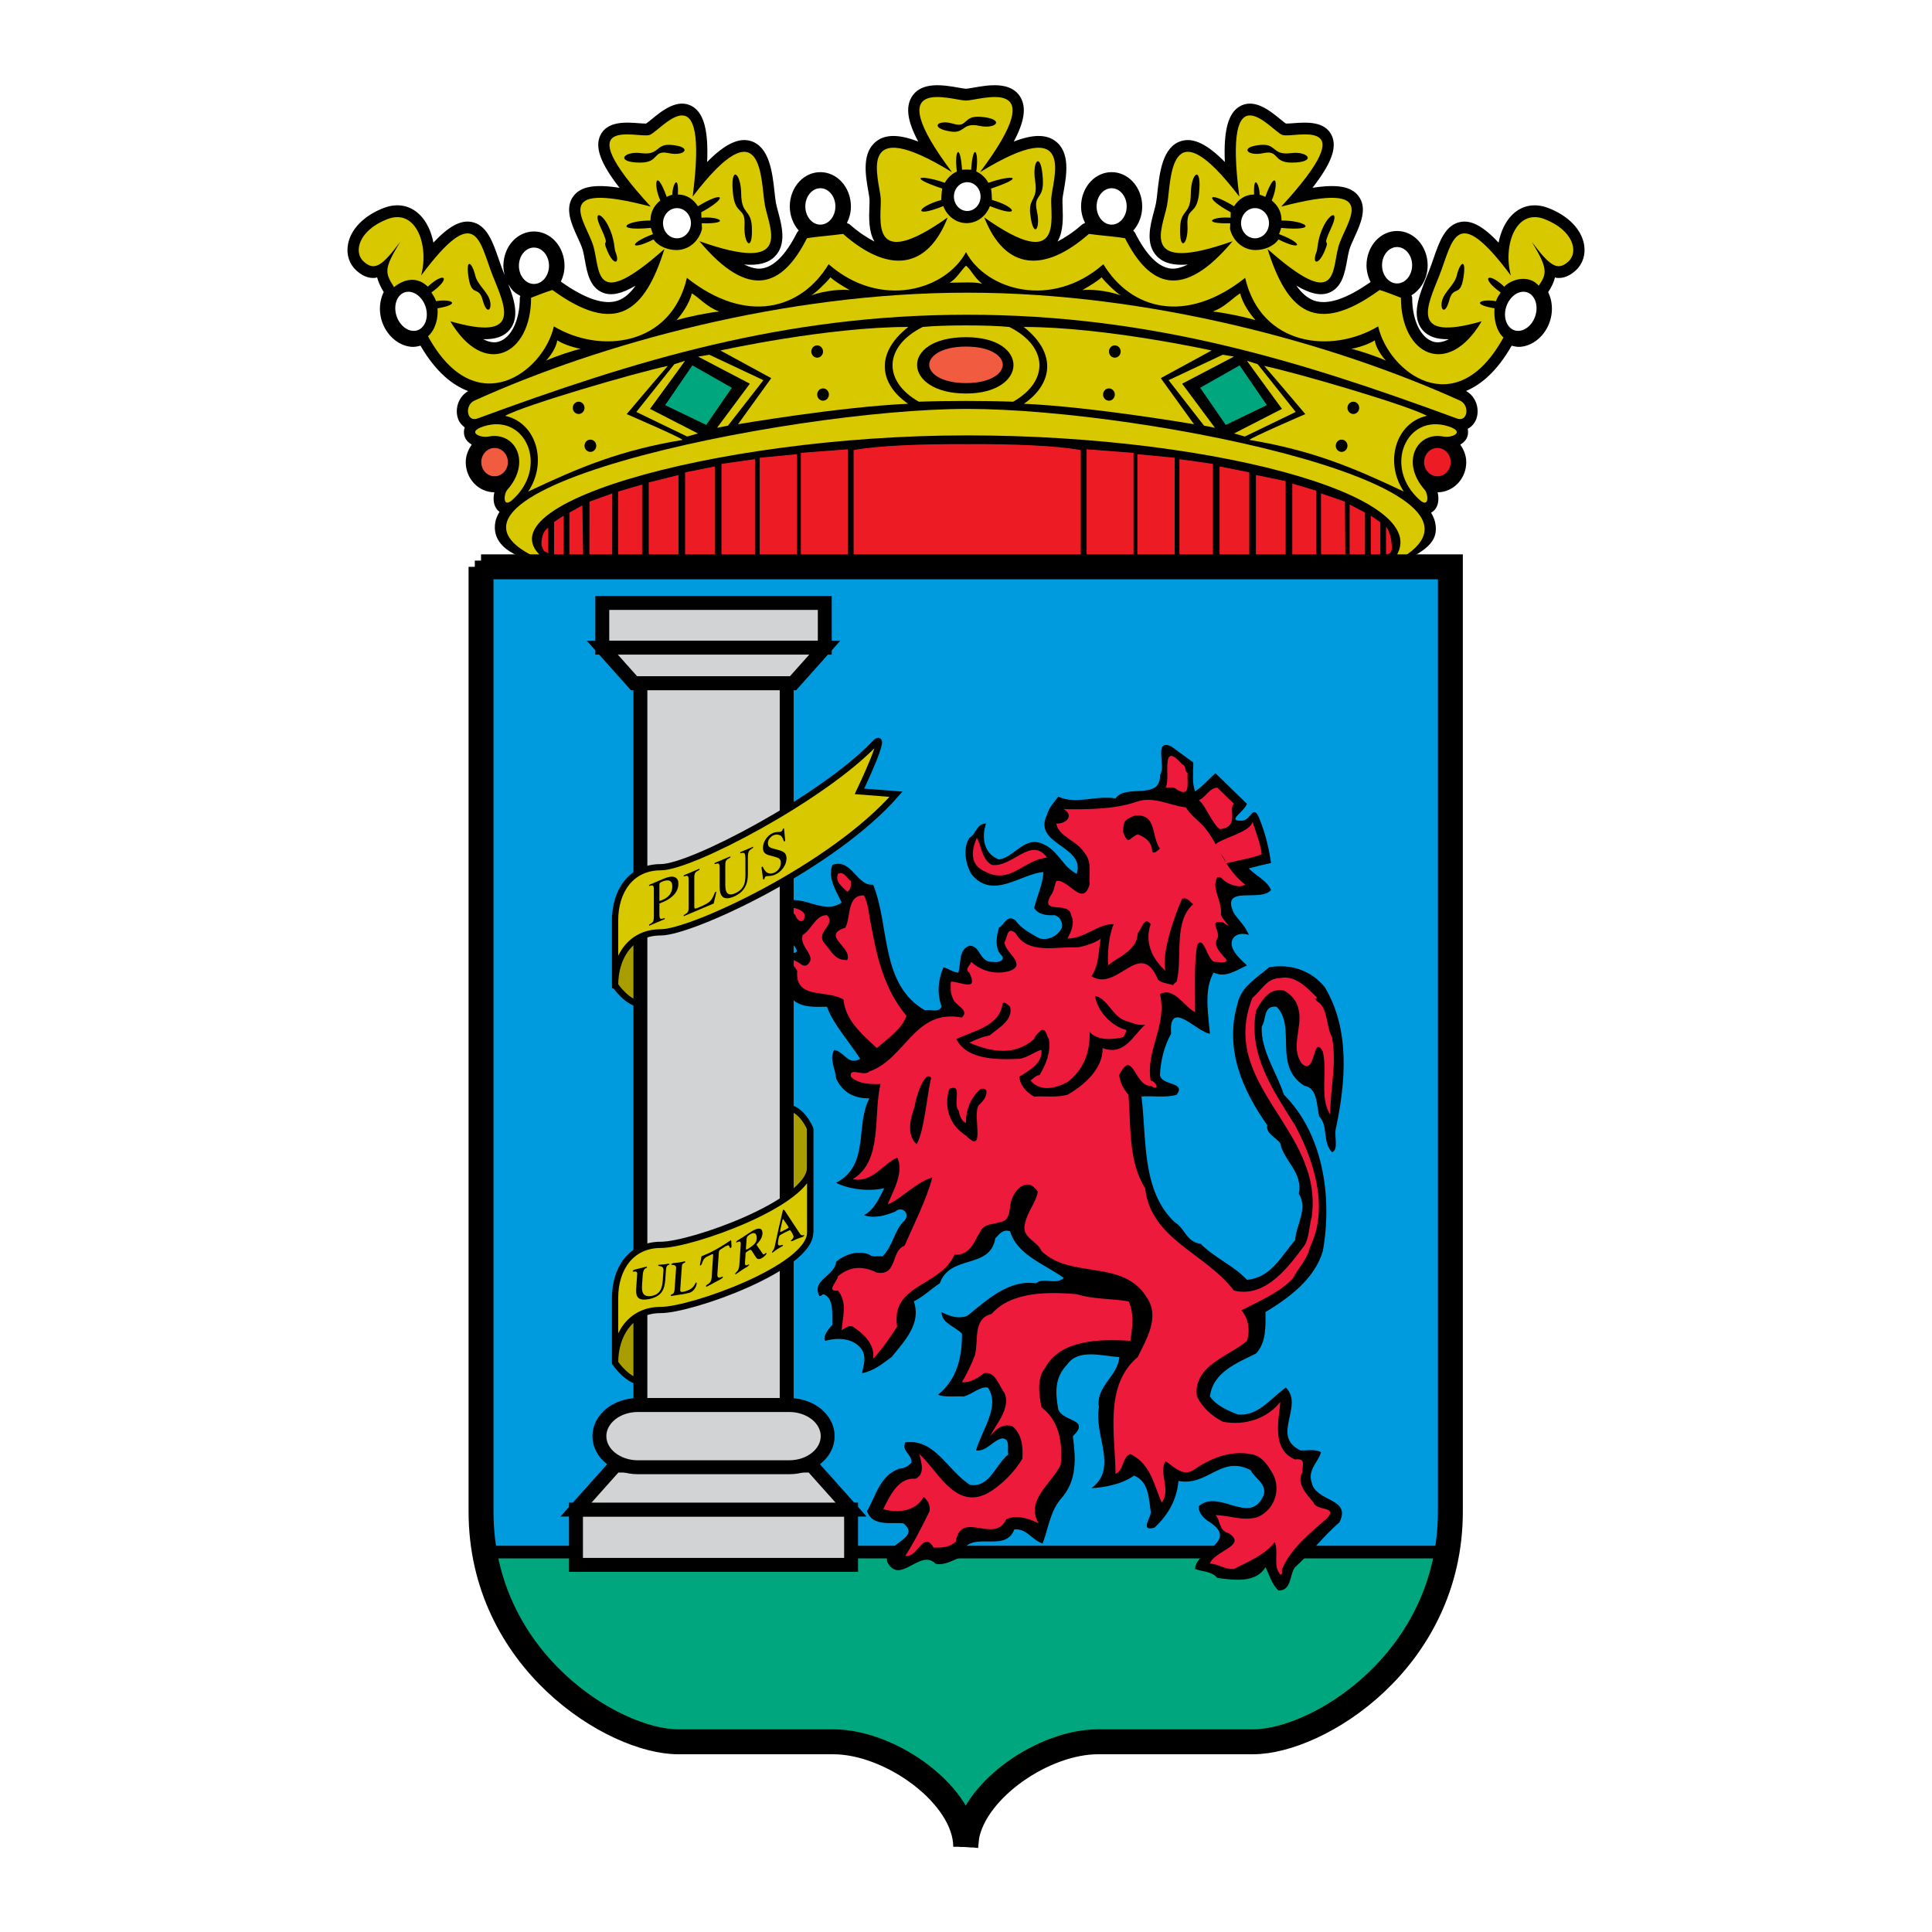 <?xml version="1.0" encoding="utf-8"?>
<!-- Generator: Adobe Illustrator 13.0.0, SVG Export Plug-In . SVG Version: 6.00 Build 14948)  -->
<!DOCTYPE svg PUBLIC "-//W3C//DTD SVG 1.0//EN" "http://www.w3.org/TR/2001/REC-SVG-20010904/DTD/svg10.dtd">
<svg version="1.0" id="Layer_1" xmlns="http://www.w3.org/2000/svg" xmlns:xlink="http://www.w3.org/1999/xlink" x="0px" y="0px"
	 width="192.756px" height="192.756px" viewBox="0 0 192.756 192.756" enable-background="new 0 0 192.756 192.756"
	 xml:space="preserve">
<g>
	<polygon fill-rule="evenodd" clip-rule="evenodd" fill="#FFFFFF" points="0,0 192.756,0 192.756,192.756 0,192.756 0,0 	"/>
	<path fill-rule="evenodd" clip-rule="evenodd" d="M158.042,24.392c-0.27-1.525-1.603-2.886-3.564-3.638
		c-1.345-0.516-2.616-0.283-3.584,0.656c-0.69,0.672-1.162,1.666-1.379,2.795c-1.515-1.613-2.683-2.247-3.759-2.068
		c-1.56,0.26-2.158,1.985-2.736,3.655c-0.143,0.413-0.29,0.84-0.451,1.244l-0.22,0.546c-0.747,1.845-1.595,3.935-0.435,5.326
		c0.553,0.663,1.402,0.964,2.638,0.935c-0.529,0.267-1.054,0.394-1.541,0.249c-1.267-0.378-2.118-2.141-2.118-4.386
		c0-0.089-0.053-0.158-0.072-0.243c0.957-0.578,1.616-1.697,1.616-2.998c0-0.944-0.353-1.855-0.967-2.499
		c-0.567-0.593-1.306-0.92-2.084-0.92c-0.776,0-1.516,0.327-2.082,0.92c-0.614,0.644-0.968,1.555-0.968,2.499
		c0,0.592,0.152,1.162,0.406,1.67c-2.389,1.684-4.293,2.326-5.636,1.854c-0.643-0.226-1.226-0.726-1.769-1.492
		c1.361,0.809,2.387,1.034,3.225,0.722c1.344-0.5,1.617-2.021,1.837-3.242c0.065-0.366,0.128-0.71,0.209-1.012
		c0.097-0.357,0.317-0.838,0.53-1.302c0.593-1.295,1.332-2.905,0.379-4.129c-0.721-0.926-2.1-1.183-4.571-0.796
		c1.894-2.431,2.462-4.016,1.936-5.188c-0.672-1.501-2.591-1.355-3.862-1.257c-0.255,0.02-0.57,0.042-0.726,0.035
		c-0.126-0.083-0.353-0.266-0.536-0.417c-1.049-0.86-2.632-2.161-4.096-1.282c-1.126,0.676-1.595,2.388-1.459,5.533
		c-1.755-1.784-3.147-2.454-4.344-2.094c-1.885,0.569-2.173,3.195-2.383,5.112c-0.046,0.417-0.089,0.811-0.139,1.073
		c-0.048,0.253-0.132,0.562-0.219,0.891c-0.369,1.372-0.872,3.251,0.344,4.46c0.655,0.65,1.643,0.907,3.055,0.787
		c-0.615,0.291-1.203,0.467-1.729,0.402c-1.234-0.152-2.427-1.354-3.546-3.571c-0.044-0.085-0.116-0.142-0.176-0.213
		c0.551-0.619,0.893-1.472,0.893-2.414c0-0.944-0.353-1.855-0.967-2.499c-0.566-0.594-1.306-0.92-2.084-0.92
		c-0.776,0-1.516,0.326-2.082,0.92c-0.614,0.644-0.968,1.555-0.968,2.499c0,0.585,0.15,1.15,0.399,1.654
		c-0.12,0.046-0.237,0.1-0.338,0.187c-0.845,0.744-1.644,1.266-2.41,1.665c0.598-1.012,0.546-2.411,0.508-3.425
		c-0.013-0.309-0.023-0.602-0.014-0.792c0.012-0.187,0.069-0.517,0.131-0.866c0.268-1.525,0.673-3.831-0.857-4.954
		c-0.92-0.677-2.249-0.668-4.132,0.059c1.055-1.976,1.265-3.369,0.687-4.387c-0.937-1.655-3.216-1.254-4.724-0.989
		c-0.262,0.046-0.622,0.109-0.731,0.109c-0.108,0-0.468-0.063-0.73-0.109c-1.508-0.265-3.787-0.666-4.724,0.989
		c-0.577,1.018-0.367,2.411,0.688,4.387c-1.884-0.727-3.213-0.736-4.133-0.059c-1.53,1.124-1.125,3.429-0.857,4.955
		c0.062,0.349,0.119,0.679,0.13,0.866c0.011,0.19-0.001,0.481-0.013,0.792c-0.039,1.014-0.091,2.413,0.507,3.425
		c-0.767-0.399-1.565-0.921-2.412-1.665c-0.099-0.087-0.217-0.14-0.335-0.187c0.246-0.493,0.398-1.052,0.398-1.655
		c0-0.944-0.353-1.855-0.967-2.499c-0.566-0.594-1.306-0.92-2.083-0.92c-0.777,0-1.517,0.326-2.083,0.92
		c-0.614,0.644-0.967,1.555-0.967,2.499c0,0.904,0.33,1.771,0.897,2.408c-0.062,0.072-0.136,0.131-0.18,0.218
		c-1.12,2.217-2.313,3.419-3.547,3.571c-0.527,0.065-1.114-0.111-1.729-0.402c1.413,0.12,2.4-0.137,3.055-0.787
		c1.216-1.209,0.712-3.088,0.345-4.46c-0.088-0.329-0.172-0.638-0.22-0.891c-0.05-0.262-0.093-0.656-0.139-1.073
		c-0.209-1.917-0.497-4.543-2.382-5.112c-1.196-0.36-2.589,0.31-4.344,2.094c0.137-3.145-0.333-4.856-1.458-5.533
		c-1.464-0.878-3.048,0.422-4.095,1.282c-0.185,0.151-0.412,0.335-0.536,0.417c-0.156,0.007-0.471-0.015-0.727-0.035
		c-1.271-0.098-3.19-0.244-3.863,1.257c-0.524,1.172,0.043,2.756,1.936,5.188c-2.471-0.387-3.849-0.13-4.571,0.796
		c-0.953,1.224-0.214,2.834,0.379,4.129c0.213,0.464,0.433,0.945,0.53,1.302c0.082,0.302,0.144,0.646,0.209,1.012
		c0.219,1.222,0.492,2.742,1.836,3.242c0.838,0.312,1.863,0.087,3.225-0.722c-0.543,0.766-1.126,1.266-1.769,1.492
		c-1.353,0.476-3.274-0.174-5.689-1.889c0.224-0.476,0.363-1.01,0.363-1.585c0-0.944-0.352-1.855-0.966-2.499
		c-0.566-0.593-1.306-0.92-2.083-0.92c-0.778,0-1.517,0.327-2.083,0.92c-0.614,0.644-0.966,1.554-0.966,2.499
		c0,0.324,0.055,0.639,0.134,0.945l-0.171-0.425c-0.16-0.404-0.308-0.831-0.451-1.244c-0.577-1.669-1.175-3.395-2.736-3.655
		c-1.076-0.179-2.245,0.455-3.758,2.068c-0.218-1.129-0.689-2.123-1.38-2.795c-0.966-0.939-2.239-1.172-3.583-0.656
		c-1.962,0.752-3.295,2.113-3.563,3.638c-0.177,1.003,0.125,1.946,0.829,2.588c0.622,0.567,1.244,0.812,1.9,0.746
		c0.062-0.006,0.12-0.042,0.181-0.054c0.111,0.446,0.327,0.92,0.659,1.469c-0.6,1.209-0.502,2.8,0.387,4.033
		c0.596,0.826,1.453,1.347,2.353,1.43c0.322,0.029,0.628-0.035,0.927-0.114c1.559,2.684,3.254,3.969,4.759,4.53
		c-1.033,0.599-1.346,1.866-1.001,2.791c0.136,0.366,0.377,0.627,0.654,0.829c-0.104,0.298-0.089,0.584-0.04,0.797
		c0.102,0.437,0.396,0.716,0.74,0.927c-0.357,0.512-0.596,1.099-0.596,1.745c0,0.806,0.3,1.562,0.843,2.132
		c0.538,0.563,1.251,0.872,2.012,0.878c-0.14,0.617-0.109,1.306,0.318,1.776c0.023,0.024,0.091,0.095,0.196,0.17
		c-0.209,0.352-0.367,0.708-0.426,1.07c-0.509,3.138,3.898,3.858,5.365,4.396c0.553,0.203,17.058,0.158,17.16,0.158
		c0,0,13.102,0,13.186,0h11.377l16.634,0.038c0.084,0.001,12.027-0.038,12.128-0.038c0,0,13.236,0.082,13.74-0.158
		c3.16-1.505,4.6-2.398,4.189-4.388c-0.069-0.336-0.223-0.667-0.409-0.993c0.183-0.104,0.306-0.222,0.335-0.255
		c0.429-0.47,0.458-1.159,0.318-1.776c1.576-0.014,2.855-1.356,2.855-3.01c0-0.646-0.239-1.233-0.596-1.745
		c0.344-0.211,0.639-0.49,0.74-0.927c0.04-0.178,0.056-0.407,0.003-0.652c0.372-0.195,0.682-0.52,0.852-0.974
		c0.347-0.93,0.029-2.208-1.019-2.803c1.453-0.609,3.065-1.912,4.55-4.514c0.29,0.073,0.585,0.139,0.896,0.11
		c0.9-0.083,1.758-0.604,2.354-1.43c0.886-1.23,0.986-2.817,0.392-4.024c0.355-0.533,0.572-1.009,0.68-1.475
		c0.057,0.011,0.111,0.046,0.172,0.052c0.657,0.065,1.279-0.179,1.9-0.746C157.916,26.337,158.218,25.395,158.042,24.392
		L158.042,24.392z M50.714,28.352c0.136,0.239,0.289,0.466,0.476,0.661c0.213,0.224,0.47,0.37,0.726,0.515
		c-0.01,0.063-0.053,0.112-0.053,0.177c0,2.245-0.852,4.008-2.118,4.386c-0.487,0.146-1.011,0.019-1.54-0.249
		c1.234,0.029,2.083-0.272,2.637-0.935C51.843,31.707,51.349,29.986,50.714,28.352L50.714,28.352z"/>
	<path fill-rule="evenodd" clip-rule="evenodd" fill="#D8C800" d="M92.063,32.619c-3.901,1.941-3.999,5.416-0.39,7.46
		c2.731-0.103,6.678-0.103,9.407,0c3.609-2.044,3.513-5.519-0.389-7.46C98.645,32.414,94.112,32.414,92.063,32.619L92.063,32.619z"
		/>
	<path fill-rule="evenodd" clip-rule="evenodd" d="M96.377,39.261c6.22,0,6.416-5.62,0-5.62
		C89.723,33.641,90.015,39.261,96.377,39.261L96.377,39.261z"/>
	<path fill-rule="evenodd" clip-rule="evenodd" fill="#D8C800" d="M96.498,31.401c-18.312,0-33.138,4.558-48.864,10.353
		c-1.082,0.399-1.299-1.334-0.307-1.784C59.961,34.25,78.311,29.2,96.498,29.2c18.186,0,36.538,5.05,49.171,10.771
		c0.992,0.45,0.775,2.183-0.306,1.784C129.636,35.959,114.81,31.401,96.498,31.401L96.498,31.401z"/>
	<path fill-rule="evenodd" clip-rule="evenodd" fill="#D8C800" d="M96.498,43.438c-25.509,0-51.067,7.398-41.295,12.9
		C36.447,49.46,78.584,40.796,96.498,40.796c17.915,0,57.686,8.113,42.083,15.542C145.2,50.01,122.008,43.438,96.498,43.438
		L96.498,43.438z"/>
	
		<polygon fill-rule="evenodd" clip-rule="evenodd" fill="#ED1C24" stroke="#000000" stroke-width="0.089" stroke-miterlimit="2.613" points="
		79.855,45.141 84.627,44.775 84.627,55.516 79.855,55.55 79.855,45.141 	"/>
	
		<polygon fill-rule="evenodd" clip-rule="evenodd" fill="#ED1C24" stroke="#000000" stroke-width="0.089" stroke-miterlimit="2.613" points="
		75.752,45.628 79.569,45.262 79.569,55.512 75.752,55.512 75.752,45.628 	"/>
	
		<polygon fill-rule="evenodd" clip-rule="evenodd" fill="#ED1C24" stroke="#000000" stroke-width="0.089" stroke-miterlimit="2.613" points="
		71.935,46.245 75.37,45.757 75.37,55.512 71.935,55.512 71.935,46.245 	"/>
	
		<polygon fill-rule="evenodd" clip-rule="evenodd" fill="#ED1C24" stroke="#000000" stroke-width="0.089" stroke-miterlimit="2.613" points="
		68.308,47.091 71.361,46.481 71.361,55.512 68.308,55.512 68.308,47.091 	"/>
	
		<polygon fill-rule="evenodd" clip-rule="evenodd" fill="#ED1C24" stroke="#000000" stroke-width="0.089" stroke-miterlimit="2.613" points="
		64.681,48.1 67.735,47.335 67.735,55.512 64.681,55.512 64.681,48.1 	"/>
	
		<polygon fill-rule="evenodd" clip-rule="evenodd" fill="#ED1C24" stroke="#000000" stroke-width="0.089" stroke-miterlimit="2.613" points="
		61.627,49.012 64.109,48.281 64.109,55.512 61.627,55.497 61.627,49.012 	"/>
	
		<polygon fill-rule="evenodd" clip-rule="evenodd" fill="#ED1C24" stroke="#000000" stroke-width="0.089" stroke-miterlimit="2.613" points="
		58.764,50.017 61.133,49.164 61.127,55.497 58.758,55.482 58.764,50.017 	"/>
	
		<polygon fill-rule="evenodd" clip-rule="evenodd" fill="#ED1C24" stroke="#000000" stroke-width="0.089" stroke-miterlimit="2.613" points="
		56.76,51.114 58.146,50.345 58.227,55.467 56.76,55.452 56.76,51.114 	"/>
	
		<polygon fill-rule="evenodd" clip-rule="evenodd" fill="#ED1C24" stroke="#000000" stroke-width="0.089" stroke-miterlimit="2.613" points="
		55.233,52.05 56.283,51.357 56.283,55.422 55.233,55.408 55.233,52.05 	"/>
	
		<path fill-rule="evenodd" clip-rule="evenodd" fill="#ED1C24" stroke="#000000" stroke-width="0.089" stroke-miterlimit="2.613" d="
		M53.975,54.329c0-1.484,0.764-1.737,0.764-1.737v2.654l-0.49-0.224C54.249,55.022,53.975,54.516,53.975,54.329L53.975,54.329z"/>
	
		<polygon fill-rule="evenodd" clip-rule="evenodd" fill="#ED1C24" stroke="#000000" stroke-width="0.089" stroke-miterlimit="2.613" points="
		113.14,45.141 108.369,44.775 108.369,55.516 113.14,55.55 113.14,45.141 	"/>
	
		<polygon fill-rule="evenodd" clip-rule="evenodd" fill="#ED1C24" stroke="#000000" stroke-width="0.089" stroke-miterlimit="2.613" points="
		117.243,45.628 113.427,45.262 113.427,55.512 117.243,55.512 117.243,45.628 	"/>
	
		<polygon fill-rule="evenodd" clip-rule="evenodd" fill="#ED1C24" stroke="#000000" stroke-width="0.089" stroke-miterlimit="2.613" points="
		121.061,46.245 117.626,45.757 117.626,55.512 121.061,55.512 121.061,46.245 	"/>
	
		<polygon fill-rule="evenodd" clip-rule="evenodd" fill="#ED1C24" stroke="#000000" stroke-width="0.089" stroke-miterlimit="2.613" points="
		124.688,47.091 121.634,46.481 121.634,55.512 124.688,55.512 124.688,47.091 	"/>
	
		<polygon fill-rule="evenodd" clip-rule="evenodd" fill="#ED1C24" stroke="#000000" stroke-width="0.089" stroke-miterlimit="2.613" points="
		128.314,47.966 125.26,47.335 125.26,55.512 128.314,55.512 128.314,47.966 	"/>
	
		<polygon fill-rule="evenodd" clip-rule="evenodd" fill="#ED1C24" stroke="#000000" stroke-width="0.089" stroke-miterlimit="2.613" points="
		131.367,48.919 128.887,48.188 128.887,55.512 131.367,55.497 131.367,48.919 	"/>
	
		<polygon fill-rule="evenodd" clip-rule="evenodd" fill="#ED1C24" stroke="#000000" stroke-width="0.089" stroke-miterlimit="2.613" points="
		134.231,50.017 131.751,49.164 131.756,55.497 134.27,55.482 134.231,50.017 	"/>
	
		<polygon fill-rule="evenodd" clip-rule="evenodd" fill="#ED1C24" stroke="#000000" stroke-width="0.089" stroke-miterlimit="2.613" points="
		136.235,51.114 134.612,50.261 134.612,55.467 136.235,55.452 136.235,51.114 	"/>
	
		<polygon fill-rule="evenodd" clip-rule="evenodd" fill="#ED1C24" stroke="#000000" stroke-width="0.089" stroke-miterlimit="2.613" points="
		137.762,52.084 136.713,51.357 136.713,55.422 137.762,55.408 137.762,52.084 	"/>
	
		<path fill-rule="evenodd" clip-rule="evenodd" fill="#ED1C24" stroke="#000000" stroke-width="0.089" stroke-miterlimit="2.613" d="
		M138.907,54.698c-0.027-1.737-0.668-2.263-0.668-2.263v2.928l0.418-0.086C138.657,55.276,138.912,55.055,138.907,54.698
		L138.907,54.698z"/>
	
		<path fill-rule="evenodd" clip-rule="evenodd" fill="#ED1C24" stroke="#000000" stroke-width="0.089" stroke-miterlimit="2.613" d="
		M96.498,44.265c4.468-0.029,8.956,0.144,11.377,0.602v10.645H96.498H85.121V44.867C87.541,44.409,92.03,44.236,96.498,44.265
		L96.498,44.265z"/>
	<path fill-rule="evenodd" clip-rule="evenodd" fill="#D8C800" d="M96.377,10.033c-1.39,0-8.83-2.758-1.394,7.148
		c-9.806-6.019-7.22,0.752-7.112,2.633c0.108,1.881-1.292,7.523,6.681,1.881c-2.07,5.271-5.966,5.574-10.438,1.643
		c-1.064,0.155-2.81,0.279-3.608,0.434c-2.452,4.858-5.771,6.219-10.728,0.293c9.464,3.358,6.986-1.242,6.54-3.582
		c-0.447-2.339-0.062-10.229-7.211-0.87c1.676-12.999-3.178-6.54-4.295-6.149c-1.117,0.389-8.489-2.21,0.112,7.149
		c-10.389-2.73-6.367,1.56-5.697,4.03c0.67,2.47,0.024,6.442,7.062,0.203c-1.941,6.203-4.792,8.729-11.176,4.086
		c-0.532,0.155-1.33,0.465-2.127,0.774c0,5.726-4.682,8.051-8.054,2.35c7.325,2.11,5.4-1.592,4.22-4.57
		c-1.346-3.396-1.575-7.457-7.138,0.007c0.816-3.012-0.501-6.729-3.349-5.636c-2.848,1.093-3.446,3.267-2.384,4.236
		c1.097,1.001,1.865,0.416,3.647-1.96c-1.624,2.664-1.553,3.029-0.619,4.515c1.333-1.067,2.562-0.857,3.372-0.047
		c1.663-1.559,2.417-0.894,0.357,0.577c0.179,0.275,0.364,0.542,0.466,0.87c1.505-0.268,2.613,0.298,0.146,0.713
		c0.08,0.958-0.179,2.087-0.945,2.795c4.761,8.681,11.542,3.54,12.553-0.995c4.654,2.785,11.687,1.965,13.274-4.838
		c5.916,4.687,11.398,3.175,14.14-1.361c5.194,4.536,11.687,2.57,13.707-1.209c2.021,3.78,8.514,5.745,13.707,1.209
		c2.743,4.536,8.226,6.047,14.142,1.361c1.587,6.804,8.619,7.624,13.273,4.838c1.011,4.535,7.736,9.791,12.497,1.11
		c-0.767-0.708-0.969-1.952-0.89-2.91c-2.466-0.415-1.358-0.981,0.146-0.713c0.103-0.327,0.286-0.594,0.466-0.87
		c-2.061-1.471-1.307-2.136,0.357-0.577c0.81-0.81,2.48-1.208,3.447-0.094c0.821-1.215,0.928-1.71-0.695-4.374
		c1.783,2.376,2.551,2.962,3.648,1.96c1.062-0.969,0.464-3.143-2.384-4.236c-2.849-1.093-4.167,2.624-3.35,5.636
		c-5.562-7.464-5.792-3.404-7.138-0.007c-1.181,2.978-3.105,6.68,4.22,4.57c-3.372,5.701-8.054,3.375-8.054-2.35
		c-0.798-0.309-1.597-0.619-2.127-0.774c-6.385,4.643-9.234,2.117-11.177-4.086c7.038,6.24,6.392,2.267,7.062-0.203
		c0.67-2.47,4.69-6.76-5.698-4.03c8.602-9.359,1.229-6.76,0.112-7.149c-1.118-0.391-5.971-6.85-4.296,6.149
		c-7.148-9.359-6.764-1.47-7.21,0.87c-0.447,2.34-2.926,6.94,6.54,3.582c-4.958,5.926-8.277,4.565-10.729-0.293
		c-0.798-0.155-2.544-0.279-3.607-0.434c-4.474,3.932-8.369,3.629-10.439-1.643c7.974,5.643,6.574,0,6.682-1.881
		s2.692-8.651-7.112-2.633C105.208,7.275,97.769,10.033,96.377,10.033L96.377,10.033z"/>
	<polygon fill-rule="evenodd" clip-rule="evenodd" fill="#D8C800" points="69.632,43.246 68.559,43.553 63.487,41.1 67.278,36.337 
		68.363,35.99 64.853,40.794 69.632,43.246 	"/>
	<polygon fill-rule="evenodd" clip-rule="evenodd" fill="#D8C800" points="71.541,42.682 72.634,42.464 76.166,37.931 
		70.766,35.391 69.645,35.578 74.811,38.282 71.541,42.682 	"/>
	
		<path fill-rule="evenodd" clip-rule="evenodd" fill="#F15B40" stroke="#000000" stroke-width="0.854" stroke-miterlimit="2.613" d="
		M96.377,38.648c5.439,0,5.485-4.497,0-4.497C90.893,34.151,90.939,38.648,96.377,38.648L96.377,38.648z"/>
	<path fill-rule="evenodd" clip-rule="evenodd" fill="#D8C800" d="M71.875,34.968l5.072,2.76l-3.316,4.598
		c0,0,10.143-1.737,16.97-2.043c-2.829-1.942-3.368-5.007,0.023-7.664C82.506,32.619,71.875,34.968,71.875,34.968L71.875,34.968z"/>
	<path fill-rule="evenodd" clip-rule="evenodd" d="M80.945,35.071c0-0.338,0.262-0.613,0.585-0.613c0.324,0,0.585,0.275,0.585,0.613
		s-0.261,0.614-0.585,0.614C81.208,35.685,80.945,35.409,80.945,35.071L80.945,35.071z"/>
	<path fill-rule="evenodd" clip-rule="evenodd" d="M81.53,39.363c0-0.338,0.262-0.613,0.585-0.613s0.585,0.274,0.585,0.613
		s-0.262,0.613-0.585,0.613S81.53,39.701,81.53,39.363L81.53,39.363z"/>
	
		<polygon fill-rule="evenodd" clip-rule="evenodd" fill="#00A77E" stroke="#000000" stroke-width="0.854" stroke-miterlimit="2.613" points="
		68.949,35.889 65.73,40.589 70.607,42.939 73.63,38.546 68.949,35.889 	"/>
	<path fill-rule="evenodd" clip-rule="evenodd" fill="#D8C800" d="M66.622,36.509c-3.277,0.687-14.419,3.949-16.221,4.979
		c3.113,0.687,4.26,4.636,2.293,7.555c5.08-2.404,9.176-4.121,15.403-5.151c0-0.172-5.571-2.576-5.571-2.576
		S64.984,38.397,66.622,36.509L66.622,36.509z"/>
	<path fill-rule="evenodd" clip-rule="evenodd" d="M57.147,40.691c0-0.338,0.262-0.613,0.585-0.613c0.323,0,0.584,0.274,0.584,0.613
		c0,0.339-0.262,0.613-0.584,0.613C57.409,41.304,57.147,41.03,57.147,40.691L57.147,40.691z"/>
	<path fill-rule="evenodd" clip-rule="evenodd" d="M58.317,44.473c0-0.339,0.263-0.613,0.586-0.613c0.323,0,0.584,0.274,0.584,0.613
		c0,0.338-0.262,0.613-0.584,0.613C58.58,45.085,58.317,44.811,58.317,44.473L58.317,44.473z"/>
	<path fill-rule="evenodd" clip-rule="evenodd" fill="#D8C800" d="M48.272,42.531c4.194-1.329,6.535,4.087,2.828,7.358
		c-0.97,0.855-0.844-0.619-0.487-1.021c2.439-2.76,0.78-5.825-1.853-5.314C47.902,43.72,46.476,43.099,48.272,42.531L48.272,42.531z
		"/>
	
		<path fill-rule="evenodd" clip-rule="evenodd" fill="#F15B40" stroke="#000000" stroke-width="0.854" stroke-miterlimit="2.613" d="
		M47.589,46.107c0-1.016,0.786-1.84,1.755-1.84c0.97,0,1.756,0.824,1.756,1.84c0,1.016-0.786,1.839-1.756,1.839
		C48.375,47.947,47.589,47.124,47.589,46.107L47.589,46.107z"/>
	<polygon fill-rule="evenodd" clip-rule="evenodd" fill="#D8C800" points="123.124,43.246 124.197,43.553 129.27,41.1 
		125.479,36.337 124.394,35.99 127.903,40.794 123.124,43.246 	"/>
	<polygon fill-rule="evenodd" clip-rule="evenodd" fill="#D8C800" points="121.215,42.682 120.123,42.464 116.591,37.931 
		121.99,35.391 123.11,35.578 117.945,38.282 121.215,42.682 	"/>
	<path fill-rule="evenodd" clip-rule="evenodd" fill="#D8C800" d="M120.881,34.968l-5.071,2.76l3.316,4.598
		c0,0-10.145-1.737-16.972-2.043c2.829-1.942,3.369-5.007-0.021-7.664C110.25,32.619,120.881,34.968,120.881,34.968L120.881,34.968z
		"/>
	<path fill-rule="evenodd" clip-rule="evenodd" d="M111.811,35.071c0-0.338-0.262-0.613-0.585-0.613s-0.586,0.275-0.586,0.613
		s0.263,0.614,0.586,0.614S111.811,35.409,111.811,35.071L111.811,35.071z"/>
	<path fill-rule="evenodd" clip-rule="evenodd" d="M111.226,39.363c0-0.338-0.263-0.613-0.586-0.613
		c-0.322,0-0.585,0.274-0.585,0.613s0.263,0.613,0.585,0.613C110.963,39.976,111.226,39.701,111.226,39.363L111.226,39.363z"/>
	
		<polygon fill-rule="evenodd" clip-rule="evenodd" fill="#00A77E" stroke="#000000" stroke-width="0.854" stroke-miterlimit="2.613" points="
		123.807,35.889 127.025,40.589 122.149,42.939 119.126,38.546 123.807,35.889 	"/>
	<path fill-rule="evenodd" clip-rule="evenodd" fill="#D8C800" d="M126.133,36.509c3.278,0.687,14.419,3.949,16.223,4.979
		c-3.114,0.687-4.261,4.636-2.294,7.555c-5.08-2.404-9.177-4.121-15.403-5.151c0-0.172,5.572-2.576,5.572-2.576
		S127.771,38.397,126.133,36.509L126.133,36.509z"/>
	<path fill-rule="evenodd" clip-rule="evenodd" d="M135.608,40.691c0-0.338-0.262-0.613-0.585-0.613s-0.586,0.274-0.586,0.613
		c0,0.339,0.263,0.613,0.586,0.613S135.608,41.03,135.608,40.691L135.608,40.691z"/>
	<path fill-rule="evenodd" clip-rule="evenodd" d="M134.438,44.473c0-0.339-0.262-0.613-0.585-0.613
		c-0.322,0-0.585,0.274-0.585,0.613c0,0.338,0.263,0.613,0.585,0.613C134.176,45.085,134.438,44.811,134.438,44.473L134.438,44.473z
		"/>
	<path fill-rule="evenodd" clip-rule="evenodd" fill="#D8C800" d="M144.483,42.531c-4.193-1.329-6.534,4.087-2.828,7.358
		c0.97,0.855,0.845-0.619,0.487-1.021c-2.438-2.76-0.779-5.825,1.854-5.314C144.854,43.72,146.279,43.099,144.483,42.531
		L144.483,42.531z"/>
	
		<path fill-rule="evenodd" clip-rule="evenodd" fill="#ED1C24" stroke="#000000" stroke-width="0.854" stroke-miterlimit="2.613" d="
		M141.655,46.107c0-1.016,0.786-1.84,1.755-1.84c0.971,0,1.756,0.824,1.756,1.84c0,1.016-0.785,1.839-1.756,1.839
		C142.441,47.947,141.655,47.124,141.655,46.107L141.655,46.107z"/>
	<path fill-rule="evenodd" clip-rule="evenodd" fill="#D8C800" d="M55.596,33.958c-0.102,0.746-0.711,1.598-1.118,2.024
		c0.915-0.426,2.847-1.065,3.457-1.172C56.917,34.598,56.104,34.278,55.596,33.958L55.596,33.958z"/>
	<path fill-rule="evenodd" clip-rule="evenodd" fill="#D8C800" d="M69.017,29.27c-0.204,0.959-1.017,2.131-1.525,2.664
		c1.119-0.32,3.152-0.746,4.27-0.853C70.542,30.655,69.627,29.59,69.017,29.27L69.017,29.27z"/>
	<path fill-rule="evenodd" clip-rule="evenodd" fill="#D8C800" d="M82.845,27.672c-0.407,0.533-1.525,1.598-1.932,1.811
		c1.423-0.533,3.253-0.64,3.863-0.533C83.861,28.418,83.354,28.099,82.845,27.672L82.845,27.672z"/>
	<path fill-rule="evenodd" clip-rule="evenodd" fill="#D8C800" d="M96.377,26.5c-0.519,0.532-1.027,1.385-1.637,1.705
		c1.017,0,2.542-0.106,3.253,0.107C97.079,27.566,96.999,27.033,96.377,26.5L96.377,26.5z"/>
	<path fill-rule="evenodd" clip-rule="evenodd" fill="#D8C800" d="M137.16,33.958c0.102,0.746,0.711,1.598,1.118,2.024
		c-0.915-0.426-2.847-1.065-3.456-1.172C135.838,34.598,136.651,34.278,137.16,33.958L137.16,33.958z"/>
	<path fill-rule="evenodd" clip-rule="evenodd" fill="#D8C800" d="M123.738,29.27c0.204,0.959,1.018,2.131,1.526,2.664
		c-1.119-0.32-3.152-0.746-4.271-0.853C122.214,30.655,123.128,29.59,123.738,29.27L123.738,29.27z"/>
	<path fill-rule="evenodd" clip-rule="evenodd" fill="#D8C800" d="M109.911,27.672c0.406,0.533,1.525,1.598,1.932,1.811
		c-1.423-0.533-3.254-0.64-3.863-0.533C108.895,28.418,109.403,28.099,109.911,27.672L109.911,27.672z"/>
	<path fill-rule="evenodd" clip-rule="evenodd" d="M48.163,29.957c-0.413-1.538-1.09-0.243-1.41-2.243
		c-0.32-2,0.327-1.615,0.665-0.214c0.223,0.922,1.229,1.6,1.462,2.496C49.113,30.891,48.576,31.495,48.163,29.957L48.163,29.957z"/>
	<path fill-rule="evenodd" clip-rule="evenodd" d="M59.917,22.674c-0.774-1.662,0.083-1.499,0.759-0.159
		c0.676,1.339,0.586,2.259,0.729,2.616c0.487,1.22-0.174,1.406-0.812-0.098C59.955,23.532,61.01,25.025,59.917,22.674L59.917,22.674
		z"/>
	<path fill-rule="evenodd" clip-rule="evenodd" d="M63.985,15.28c-1.824-0.236-2.634,0.943-0.101,0.943
		c1.928,0,1.216-1.298,2.838-0.943c1.621,0.354,2.448-0.652,0.202-0.826C65.404,14.336,65.81,15.516,63.985,15.28L63.985,15.28z"/>
	<path fill-rule="evenodd" clip-rule="evenodd" d="M73.948,19.327c-0.021-2.135-1.125-2.928-0.816-0.002
		c0.235,2.227,1.254,1.247,1.15,3.162c-0.104,1.916,0.854,2.748,0.729,0.133C74.926,20.85,73.97,21.462,73.948,19.327L73.948,19.327
		z"/>
	<path fill-rule="evenodd" clip-rule="evenodd" fill="#D8C800" d="M89.603,18.024c0.318-2.027-0.603-3.014-0.773-0.177
		c-0.129,2.159,0.991,1.449,0.589,3.241c-0.401,1.792,0.374,2.785,0.669,0.282C90.288,19.676,89.285,20.05,89.603,18.024
		L89.603,18.024z"/>
	<path fill-rule="evenodd" clip-rule="evenodd" d="M97.714,12.555c1.742,0.37,2.59-0.702,0.152-0.9
		c-1.855-0.151-1.245,1.153-2.785,0.686c-1.541-0.468-2.394,0.435-0.244,0.779C96.294,13.352,95.972,12.185,97.714,12.555
		L97.714,12.555z"/>
	<path fill-rule="evenodd" clip-rule="evenodd" d="M69.634,20.576c2.736-1.651,2.965-0.815,0.33,0.6l0.015,0.545
		c1.879-0.156,2.986,0.631,0.033,0.554l0.025,0.558c-0.279,1.213-1.31,2.113-2.539,2.113c-0.871,0-1.822-0.362-2.296-1.058
		c-2.331,1.18-2.588,0.417-0.055-0.527c-0.057-0.15-0.176-0.46-0.208-0.623c-3.851,0.354-2.575-0.737-0.042-0.737
		c0-0.883,0.377-1.498,0.983-2.006c-0.71-1.533-0.476-3.418,0.638-0.352c0.194-0.088,0.348-0.171,0.562-0.208
		c0-1.062,0.654-2.151,0.552-0.028C68.517,19.407,69.161,19.865,69.634,20.576L69.634,20.576z"/>
	<path fill-rule="evenodd" clip-rule="evenodd" d="M103.272,18.024c-0.317-2.027,0.604-3.014,0.773-0.177
		c0.131,2.159-0.991,1.449-0.589,3.241c0.401,1.792-0.374,2.785-0.669,0.282C102.588,19.676,103.591,20.05,103.272,18.024
		L103.272,18.024z"/>
	<path fill-rule="evenodd" clip-rule="evenodd" d="M96.438,22.262c-1.06,0-1.953-0.714-2.325-1.699
		c-3.128,1.252-2.649,0.071-0.206-0.612c0-0.211,0.054-0.94,0.098-1.137c-3.714-1.251-1.988-1.371,0.26-0.575
		c0.272-0.502,0.701-0.902,1.206-1.131c-0.292-2.047,0.318-3.012,0.514-0.168c0.151-0.031,0.755-0.031,0.907,0
		c0.195-2.844,0.807-1.879,0.513,0.168c0.505,0.229,0.935,0.629,1.206,1.131c2.249-0.795,3.975-0.676,0.262,0.575
		c0.044,0.197,0.098,0.926,0.098,1.137c2.443,0.683,2.922,1.864-0.207,0.612C98.391,21.548,97.498,22.262,96.438,22.262
		L96.438,22.262z"/>
	<path fill-rule="evenodd" clip-rule="evenodd" d="M144.593,29.957c0.413-1.538,1.09-0.243,1.411-2.243
		c0.318-2-0.329-1.615-0.666-0.214c-0.223,0.922-1.229,1.6-1.463,2.496C143.643,30.891,144.181,31.495,144.593,29.957
		L144.593,29.957z"/>
	<path fill-rule="evenodd" clip-rule="evenodd" d="M132.84,22.674c0.772-1.662-0.085-1.499-0.761-0.159
		c-0.676,1.339-0.586,2.259-0.729,2.616c-0.484,1.22,0.176,1.406,0.814-0.098C132.802,23.532,131.745,25.025,132.84,22.674
		L132.84,22.674z"/>
	<path fill-rule="evenodd" clip-rule="evenodd" d="M128.771,15.28c1.824-0.236,2.635,0.943,0.102,0.943
		c-1.928,0-1.216-1.298-2.838-0.943c-1.622,0.354-2.448-0.652-0.204-0.826C127.352,14.336,126.945,15.516,128.771,15.28
		L128.771,15.28z"/>
	<path fill-rule="evenodd" clip-rule="evenodd" d="M118.807,19.327c0.021-2.135,1.127-2.928,0.817-0.002
		c-0.235,2.227-1.255,1.247-1.15,3.162c0.104,1.916-0.854,2.748-0.728,0.133C117.829,20.85,118.787,21.462,118.807,19.327
		L118.807,19.327z"/>
	<path fill-rule="evenodd" clip-rule="evenodd" d="M123.121,20.576c-2.736-1.651-2.965-0.815-0.33,0.6l-0.015,0.545
		c-1.88-0.156-2.986,0.631-0.033,0.554l-0.024,0.558c0.28,1.213,1.311,2.113,2.54,2.113c0.869,0,1.82-0.362,2.295-1.058
		c2.332,1.18,2.589,0.417,0.056-0.527c0.057-0.15,0.177-0.46,0.207-0.623c3.852,0.354,2.576-0.737,0.042-0.737
		c0-0.883-0.376-1.498-0.982-2.006c0.709-1.533,0.476-3.418-0.639-0.352c-0.194-0.088-0.349-0.171-0.562-0.208
		c0-1.062-0.653-2.151-0.552-0.028C124.239,19.407,123.595,19.865,123.121,20.576L123.121,20.576z"/>
	
		<path fill-rule="evenodd" clip-rule="evenodd" fill="#FFFFFF" stroke="#000000" stroke-width="0.854" stroke-miterlimit="2.613" d="
		M153.174,32.465c0.763-1.061,0.737-2.549-0.061-3.325c-0.798-0.775-2.064-0.545-2.829,0.516c-0.765,1.06-0.737,2.549,0.061,3.325
		C151.142,33.756,152.408,33.526,153.174,32.465L153.174,32.465z"/>
	
		<path fill-rule="evenodd" clip-rule="evenodd" fill="#FFFFFF" stroke="#000000" stroke-width="0.854" stroke-miterlimit="2.613" d="
		M65.722,22.271c0-1.067,0.814-1.933,1.821-1.933c1.005,0,1.82,0.865,1.82,1.933c0,1.066-0.815,1.932-1.82,1.932
		C66.537,24.202,65.722,23.337,65.722,22.271L65.722,22.271z"/>
	
		<path fill-rule="evenodd" clip-rule="evenodd" fill="#FFFFFF" stroke="#000000" stroke-width="0.854" stroke-miterlimit="2.613" d="
		M94.745,19.613c0-1.029,0.786-1.863,1.756-1.863s1.757,0.834,1.757,1.863s-0.787,1.864-1.757,1.864S94.745,20.642,94.745,19.613
		L94.745,19.613z"/>
	
		<path fill-rule="evenodd" clip-rule="evenodd" fill="#FFFFFF" stroke="#000000" stroke-width="0.854" stroke-miterlimit="2.613" d="
		M39.566,32.465c-0.765-1.061-0.738-2.549,0.059-3.325c0.798-0.775,2.064-0.545,2.83,0.516c0.764,1.06,0.737,2.549-0.06,3.325
		C41.598,33.756,40.331,33.526,39.566,32.465L39.566,32.465z"/>
	
		<path fill-rule="evenodd" clip-rule="evenodd" fill="#FFFFFF" stroke="#000000" stroke-width="0.854" stroke-miterlimit="2.613" d="
		M51.345,26.515c0-1.239,0.863-2.243,1.929-2.243c1.064,0,1.927,1.004,1.927,2.243s-0.863,2.243-1.927,2.243
		C52.208,28.758,51.345,27.754,51.345,26.515L51.345,26.515z"/>
	
		<path fill-rule="evenodd" clip-rule="evenodd" fill="#FFFFFF" stroke="#000000" stroke-width="0.854" stroke-miterlimit="2.613" d="
		M79.919,20.595c0-1.239,0.863-2.243,1.928-2.243c1.064,0,1.928,1.004,1.928,2.243c0,1.239-0.864,2.244-1.928,2.244
		C80.782,22.838,79.919,21.833,79.919,20.595L79.919,20.595z"/>
	
		<path fill-rule="evenodd" clip-rule="evenodd" fill="#FFFFFF" stroke="#000000" stroke-width="0.854" stroke-miterlimit="2.613" d="
		M123.393,22.271c0-1.067,0.815-1.933,1.819-1.933c1.006,0,1.822,0.865,1.822,1.933c0,1.066-0.816,1.932-1.822,1.932
		C124.208,24.202,123.393,23.337,123.393,22.271L123.393,22.271z"/>
	
		<path fill-rule="evenodd" clip-rule="evenodd" fill="#FFFFFF" stroke="#000000" stroke-width="0.854" stroke-miterlimit="2.613" d="
		M137.459,26.464c0-1.239,0.862-2.244,1.927-2.244s1.929,1.004,1.929,2.244c0,1.239-0.864,2.243-1.929,2.243
		S137.459,27.703,137.459,26.464L137.459,26.464z"/>
	
		<path fill-rule="evenodd" clip-rule="evenodd" fill="#FFFFFF" stroke="#000000" stroke-width="0.854" stroke-miterlimit="2.613" d="
		M108.981,20.595c0-1.239,0.862-2.243,1.927-2.243c1.065,0,1.929,1.004,1.929,2.243c0,1.239-0.863,2.244-1.929,2.244
		C109.844,22.838,108.981,21.833,108.981,20.595L108.981,20.595z"/>
	
		<path fill-rule="evenodd" clip-rule="evenodd" fill="#00A77E" stroke="#000000" stroke-width="1.244" stroke-miterlimit="2.613" d="
		M48.367,154.841c2.11,12.278,13.458,18.938,19.293,18.938c6.448,0,9.672,0,15.476,0s13.213,5.406,13.213,10.474l0.105-1.037
		c0.899-4.741,7.698-9.437,13.106-9.437c5.805,0,9.027,0,15.476,0c5.836,0,17.184-6.659,19.295-18.938H48.367L48.367,154.841z"/>
	
		<path fill-rule="evenodd" clip-rule="evenodd" fill="#009BDF" stroke="#000000" stroke-width="1.244" stroke-miterlimit="2.613" d="
		M144.704,150.808V56.554H47.993v94.253c0,1.412,0.153,2.743,0.375,4.033h95.965C144.553,153.551,144.704,152.22,144.704,150.808
		L144.704,150.808z"/>
	<path fill="none" stroke="#000000" stroke-width="2.487" stroke-miterlimit="2.613" d="M47.993,56.554v94.254 M47.993,150.808
		c0,14.864,13.219,22.971,19.667,22.971s9.672,0,15.476,0s13.213,5.406,13.213,10.474 M96.35,184.252l0.105-1.037 M96.455,183.215
		c0.899-4.741,7.698-9.437,13.106-9.437c5.805,0,9.027,0,15.476,0c6.449,0,19.667-8.106,19.667-22.971 M144.704,150.808V56.554
		H47.993"/>
	<path fill-rule="evenodd" clip-rule="evenodd" d="M119.053,76.07c0.022,0.927-0.162,2.003,0.185,2.867
		c0.714-0.417,1.452-1.313,2.031-1.792c1.036,1.017,2.052,2.002,3.139,3.046c-0.256,0.792-2.148,1.798-0.463,1.678
		c0.853,0.03,1.084-1.872,1.755-0.065c0.528,1.329,0.898,2.763,1.109,4.3c-0.766,0.165-1.504,0.344-2.216,0.538
		c0.759,0.792,1.82,1.195,2.216,2.151c-1.041,1.284-5.104-0.598-3.694,2.33c0.483,0.701,1.175,1.328,1.479,2.15
		c-1.318-0.419-2.148,0.521-1.479,1.612c0.298,0.521,0.806,0.969,1.293,1.434c-1.04,0.477-2.148,1.283-3.323,0.718
		c-0.994,1.685-0.532,4.148-0.368,6.093c-1.272-0.107-4.133-3.602-3.879,0c-0.67,1.236-1.039,2.625-1.108,4.122
		c0.162,1.101,2.653,0.653,1.662,1.972c-1.085,0.339-2.562,0.069-3.508,0.178c0.53,4.148-0.023,9.39,3.324,12.547
		c1.037,0.606,1.129,1.95,2.585,2.15c1.406,1.411,3.298,2.174,4.615,3.584c2.421-0.201,3.437-2.397,4.801-3.943
		c0.112-1.588,1.312-3.111,0.368-4.659c0.436-2.126-1.501-3.246-1.846-5.019c-0.441-0.602-1.457-0.959-1.293-1.792
		c-2.472-3.514-4.316-7.635-2.954-12.187c0.345-1.63,1.868-2.481,3.14-3.584c2.281-0.375,4.22,0.386,5.539,1.972
		c2.558,4.238,2.097,9.523,1.108,14.157c-0.166,0.742,0.296,2.086-0.369,2.33c-0.996-1.005-0.35-2.618-1.293-3.584
		c-0.257-1.139-0.165-2.842-1.478-3.046c-3.165-1.99-0.764-5.889-2.77-7.887c-1.364-0.151-0.995,1.282-1.477,1.972
		c-0.117,2.356,1.451,4.507,2.216,6.811c3.851,3.833,4.866,10.104,3.878,15.592c-0.812,2.801-3.396,4.681-5.725,6.094
		c0.02,1.501,0.066,3.022-0.924,4.121c-1.918,0.963-4.318,1.858-4.614,4.301c0.712,0.962,1.729,1.365,2.768,1.793
		c2.053,0.199,3.253-1.593,4.802-2.689c1.866,1.814-1.549,4.86,1.477,6.273c0.666,0.021,1.45-0.159,2.031,0.18
		c-0.258,1.005-1.365,1.722-0.923,3.047c0.435,1.945,3.989,1.498,2.77,3.943c-1.55,1.316-2.935,3.153-4.432,4.48
		c-0.58,0.733-0.304,2.347-1.662,2.328c-0.718-0.698-0.903-1.595-1.292-2.328c-0.949,1.63-3.21,1.271-4.801,1.074
		c-0.578-0.698-1.502-0.61-2.216-0.896c-0.024-1.773,4.405-2.715,1.479-4.658c-0.579-0.341-1.18-0.923-1.109-1.613
		c2.052-1.774,5.099,2.034,6.463-1.076c0.344-1.19-0.902-1.683-1.294-2.51c-2.932-1.547-4.27,1.634-7.199,1.076
		c-0.164,1.767-0.948,3.335-2.4,4.66c-1.547,0.422-0.255-1.102-0.371-1.614c-0.206-1.414-0.206-2.981-1.661-3.583
		c-1.224,0.87-2.931,1.185-4.245,1.254c2.7-1.996,0.207-5.312,0.737-8.064c-0.345-2.086,1.916-3.116,2.031-5.018
		c-1.639-0.069-4.038-0.876-5.171,0.717c-1.269,1.32-1.221,2.708-0.922,4.48c0.439,1.318,3.3,0.916,1.463,2.711
		c0.277,2.092,0.479,4.413-1.208,6.259c-1.082,1.283-1.232,2.948-1.812,4.442c-1.181-0.433-1.532-1.494-2.817-1.413
		c-0.98,2.596-4.704-0.332-5.436,2.826c-0.778,0.273-1.482,0.779-2.416,0.605c-1.531-1.594-3.595,2.242-4.832-0.2
		c-0.423-1.897,3.501-2.301,1.611-3.837c-1.129-0.13-3.091,0.374-3.624-1.213c0.885-1.542,1.288-3.561,3.221-4.239
		c0.481-0.029,0.884-0.23,1.208-0.606c0.079-0.836-1.028-1.138-0.604-2.019c2.947-0.381,4.155,2.748,6.441,4.24
		c1.99,0.324,2.544-2.048,3.825-3.028c-0.124-0.635,0.228-1.542-0.604-1.615c-0.979,0.224-1.532,1.334-2.617,1.211
		c0.581-2.047,2.456-4.418,1.184-6.276c-0.713-0.157-1.543,0.649-2.4,0.896c-0.897-0.068-1.866,0.11-2.585-0.178
		c1.872-1.459,2.426-3.743,2.4-6.094c-0.713-0.739-2.051-1.053-2.031-2.15c0.719,0.38,1.687,0.737,2.585,0.357
		c1.918-1.546,4.133-3.65,6.832-3.226c0.671-0.649,2.01,0.201,2.77-0.538c-1.868-1.366-4.638-2.261-5.354-4.659
		c-0.713-0.246-1.083,0.292-1.477,0.717c-0.529,3.115-4.499,1.546-5.54,4.48c-0.758,0.472-1.681,1.366-2.585,1.792
		c0.765,2.217-0.897,3.921-2.216,5.557c-0.942,0.692-1.819,1.409-2.954,1.612c0.166-0.874,0.442-1.547,0-2.329
		c-0.85-1.232-2.465-1.232-3.693-0.896c-0.249-0.516,0.443-1.278,0.739-1.613c-0.065-0.919,0.212-2.71-0.923-3.047
		c-0.111,0.066-0.203,0.203-0.37,0.18c-0.848-1.59,1.551-1.994,1.663-3.405c0.858-0.738,2.15-1.187,3.323-0.718
		c0.304,0.293,0.858,0.112,1.293,0.18c1.089-1.051,1.181-2.664,2.216-3.584c0.58-0.693-0.251-1.499-0.923-0.896
		c-0.942,0.383-2.096,0.741-3.139,0.358c0.996-0.469,1.55-1.723,2.031-2.688c-1.404,0.339-3.435,0.159-4.801-0.537
		c3.396-1.768,1.874-5.755,3.323-8.424c-1.588,0.026-2.695-0.646-3.323-1.972c-0.065-0.959-0.711-1.943-0.185-2.867
		c1.043,0.207,1.366,1.596,2.585,0.896c-1.126-1.765-2.604-3.333-3.323-5.197c-1.542,0.027-3.203,0.117-3.877-1.434
		c-0.572-0.958,0.397-2.526-1.108-3.046c-0.156-0.465,0.167-0.823,0.554-0.896c0.444-0.15,1.875,0.341,1.292-0.537
		c-1.125-1.271,0.767-2.436-1.108-3.405c-0.202-0.329-0.756-0.464-0.554-0.896c2.198-1.404,4.275,1.194,6.278-0.179
		c-0.48-1.047-1.449-2.435-0.923-3.764c1.919-0.687,2.473,2.18,4.062,1.972c1.689,4.151,0.673,9.93,5.17,12.545
		c0.534-0.151,1.318,0.296,1.661-0.358c-0.481-1.361-0.343-2.704,0.185-3.942c0.488,0.118,0.903,0.476,1.478,0.538
		c0.302-0.914-0.021-2.258,1.108-2.689c1.179-0.017,0.949,1.731,2.4,1.613c0.486,0.118,1.318-0.196,0.739-0.717
		c-0.621-0.688-0.437-1.898-0.185-2.688c0.624-0.419,0.81-1.36,1.661-0.718c0.532,0.791,1.501,1.284,2.401,1.793
		c0.947,0.208,1.822-0.286,2.215-1.075c0.116-0.599-0.252-1.136-0.739-1.255c-0.575,0.029-1.591,0.029-2.03-0.717
		c0.301-1.225,0.855-2.301,0.924-3.584c-2.238,0.164-5.1,2.852-7.202,0.179c-0.575-1-0.852-2.568-0.185-3.584
		c0.718-0.418,0.718-1.448,1.662-1.434c-0.437,1.285-0.298,2.988,1.293,3.584c1.641-0.239,2.608-2.568,4.614-1.434
		c1.318,0.658,1.779,2.181,3.14,2.867c0.901-2.837-4.452-2.882-2.954-5.914c0.163-0.686,0.717-1.224,1.108-1.792
		c1.778,0.837,3.67-0.148,5.724,0.179c0.993-1.492,4.5,0.255,4.431-2.33c0.623-0.865-0.67-3.642,1.108-2.868
		C117.552,74.981,118.29,75.519,119.053,76.07L119.053,76.07z"/>
	<path fill-rule="evenodd" clip-rule="evenodd" fill="#ED1A3B" d="M118.499,77.146c-0.117,0.793,0.392,2.54-1.108,1.613
		c-0.3-0.328-0.763-0.148-1.107-0.179c0.577-0.776-0.624-4.896,1.662-2.33C118.382,76.415,118.151,76.908,118.499,77.146
		L118.499,77.146z"/>
	<path fill-rule="evenodd" clip-rule="evenodd" fill="#ED1A3B" d="M123.114,80.192c-0.624,0.479,0.627,2.32-1.416,2.534
		c-0.764-0.551-1.47-2.458-2.092-2.892c0.668-0.239,1.037-1.224,1.847-1.255C122.074,79.193,122.444,79.551,123.114,80.192
		L123.114,80.192z"/>
	<path fill-rule="evenodd" clip-rule="evenodd" fill="#ED1A3B" d="M120.16,82.521c1.591,1.957,1.867,3.973,4.063,5.735
		c-0.533,0.388-1.503,0.029-2.033-0.358c-0.255-0.194-0.439-0.508-0.737-0.359c-0.624,1.015,0.437,2.27,0.369,3.585
		c-0.209,0.387,1.59,1.865,0.186,0.896c-1.549-0.285-0.164,0.925-0.555,1.613c-0.81,1.373,2.56,2.626-0.185,2.33
		c-0.763,0.118-1.149-2.774-1.816-1.683c-0.349,1.686-0.193,4.891-0.215,6.7c-1.086-0.51-2.102-2.57-3.509-1.791
		c0.762,3.073-1.453,5.627-0.924,8.602c0.623,0.161,0.946,1.146,0,0.539c-1.592,0.114-1.776-3.827-3.138-1.076
		c0.068,0.698,0.392,1.37,0.923,1.972c0.254,3.206-0.023,6.656,1.662,9.318c0.576,5.133,6.022,6.477,8.862,10.216
		c3.206,0.785,5.514-2.485,7.017-4.48c0.481-0.692,0.481-1.948,0.739-2.868c1.22-8.756-9.396-13.146-5.909-21.864
		c0.989-0.823,1.405-1.943,2.77-1.971c1.59-0.33,2.835,1.147,3.692,1.971c-0.211,0.118-0.211,0.207,0,0.359
		c1.081,0.61,0.852,2.445,1.479,3.584c0.48,2.76-0.166,4.91-0.186,7.707c-1.088-1.633-0.257-4.32-0.737-6.273
		c-0.997-1.854-0.674,2.355-2.032,1.254c-1.271-1.585,0.021-3.691-0.37-5.376c-0.117-0.823-0.718-1.585-1.476-1.972
		c-1.503-0.286-2.196,0.969-2.771,1.972c-0.855,4.417,1.775,8.091,3.878,11.47c1.866,3.475,3.437,8.223,1.478,12.187
		c-0.211,1.144-1.227,2.13-1.662,3.047c-1.271,1.412-3.396,2.308-5.17,3.227c0.713,0.783,0.898,1.994,0.554,3.047
		c-1.687,1.501-5.425,2.441-4.984,5.555c0.574,1.097,1.406,1.903,2.585,2.51c2.144,0.425,4.405-0.293,5.723-1.971
		c-0.071,1.498-0.994,4.724,1.478,5.734c1.175-0.159,0.666,0.691,0.738,1.254c-0.626,1.14,0.344,2.125,1.108,3.047
		c0.25,0.871,2.558,0.333,1.292,1.613c-1.642,1.452-3.534,2.93-4.431,5.018c-0.072,0.152,0.111,0.602-0.186,0.539
		c-0.765-0.88-0.119-2.268-0.553-3.228c-0.995,1.317-2.657,1.944-4.063,2.688c-0.947,0.063-1.547-0.519-2.398-0.537
		c0.344-1.236,3.851-1.818,1.845-3.047c-0.993-0.25-0.763-1.28-1.292-1.793c1.405,0.019,2.79,0.647,4.247,0.181
		c1.728-0.788,2.282-2.804,1.477-4.302c-0.533-0.922-1.133-1.817-2.217-1.971c-2.102-0.384-4.086,0.468-5.723,1.611
		c-1.132,0.692-2.102-0.517-2.77-0.895c-0.716,1.139,0.577,2.842-0.369,4.121c-0.763-1.593-1.039-3.833-3.139-4.838
		c-0.855,0.332-0.624,1.632-1.478,1.971c-0.022-3.833-1.177-8.806,2.215-11.648c0.854-1.771,2.238-3.967,0.924-5.916
		c-2.378-3.918-7.594-1.813-10.524-4.658c-0.392-1.007-2.007-1.32-1.662-2.689c0.21-1.185,1.086-2.081,1.293-3.225
		c-0.945-1.499-2.191-0.38-2.585,0.717c-0.345,0.785,0.024,2.22-1.292,2.33c-0.668,0.247-1.452,0.113-1.847,0.896
		c-0.621,1.008-1.036,2.441-2.585,2.329c-1.406,3.204-6.39,2.937-5.724,7.17c-0.804,1.23-1.358,2.082-2.4,3.226
		c0.212-1.458-0.942-2.487-2.031-3.226c-0.48-0.158-0.758,0.2-1.108,0.357c0.12-1.456,0.581-2.755-0.369-3.942
		c-1.265,0.157-0.019-0.962,0-1.434c1.227-1.008,2.474-1.052,3.877-0.358c2.104,0.336,1.365-2.173,2.77-2.688
		c0.995-2.261,2.195-4.636,2.77-6.81c-1.681,0.517-3.021,2.084-4.431,2.688c0.211-0.827,1.734-3.111,0.923-4.66
		c-1.403,0.608-2.466,2.535-4.431,2.151c3.028-1.856,2.012-6.291,2.77-9.498c-0.896,0.025-2.188,0.025-2.955-0.718
		c-0.203-1.048,1.274,0.026,1.846-0.537c3.628-1.273,4.504-6.29,9.232-5.377c0.811-0.823-0.713-1.137-0.923-1.972
		c-0.251-0.465-0.205-1.092-0.184-1.612c0.995-0.018,2.795,1.103,1.846-0.896c-0.528-0.376,0.117-0.734,0.185-1.076
		c0.995,0.924,2.471,1.327,3.877,0.896c1.732-0.689-0.575-1.853-0.554-2.868c0.302-0.419,0.21-1.628,1.107-0.896
		c1.225,2.224,4.271,1.283,6.093,1.434c0.856-0.106,2.147-0.599,2.401-0.896c-0.208,1.059-0.161,2.672-0.923,3.763
		c2.606,1.641,4.868-3.914,6.646,0.359c0.392,0.341,0.945,0.341,1.477,0.537c0.114-0.151,0.207-0.241,0.369-0.358
		c0.622-2.302-0.356-5.988,1.653-7.719c-0.349-0.286-0.624-0.733-1.108-0.538c-0.717,1.596-2.092,5.462-1.652,7.182
		c-1.362-1.227-2.101-2.884-1.479-4.66c-0.669-0.867-0.899,0.566-1.292,0.896c-0.069,1.775-1.914,2.312-2.953,3.225
		c-0.07-1.091,0.024-2.883,0.554-4.121c-1.546-0.061-2.885,1.462-4.617,1.434c0.394-0.688,0.764-1.584,0.37-2.33
		c-0.206-1.494-3.16,0.029-2.03-1.971c0.347-0.418,0.347-0.957,0.554-1.434c1.224-0.24,2.609,2.672,3.323,0.358
		c-0.114-1.09,0.3-2.255-0.554-3.226c-0.807-1.224-2.516-1.538-2.77-2.868c0.9,0.075,1.87-0.776,0.738-1.434
		c2.285,0.031,5.008,0.031,7.202-0.717c1.729-0.641,3.298,0.345,4.983,0.539C118.845,81.387,119.536,81.835,120.16,82.521
		L120.16,82.521z"/>
	<path fill-rule="evenodd" clip-rule="evenodd" d="M115.729,84.672c-0.254,0.165-0.438,0.479-0.737,0.359
		c-0.13-0.21,0.149-1.153-1.479-1.792c-0.808,0.299-0.934,1.218-1.465-0.245c0.069-1,0.039-1.171,1.124-1.605
		C115.456,81.105,114.828,83.403,115.729,84.672L115.729,84.672z"/>
	<path fill-rule="evenodd" clip-rule="evenodd" fill="#ED1A3B" d="M125.885,85.21c-0.626,0.344-2.906,0.746-3.574,0.939
		c-0.209-0.911-0.861-1.044-1.021-1.926c0.621-0.597,3.508-1.223,3.671-2.239C125.305,83.045,125.721,84.03,125.885,85.21
		L125.885,85.21z"/>
	<path fill-rule="evenodd" clip-rule="evenodd" fill="#ED1A3B" d="M98.928,86.285c2.055,0.343,3.947-2.927,5.538-0.717
		c-2.329,0.209-3.622,2.673-6.093,1.434c-1.683-0.687-1.451-2.165-0.923-3.405C97.937,84.299,97.845,85.598,98.928,86.285
		L98.928,86.285z"/>
	<path fill-rule="evenodd" clip-rule="evenodd" fill="#ED1A3B" d="M84.894,87.898c-0.019,0.387,0.074,0.836-0.369,1.075
		c-0.526-0.553-1.219-0.956-0.923-1.792C84.229,86.897,84.46,87.614,84.894,87.898L84.894,87.898z"/>
	<path fill-rule="evenodd" clip-rule="evenodd" fill="#ED1A3B" d="M86.926,92.379c0.58,3.209,1.319,6.345,3.507,8.961
		c-0.388,1.236-1.773,2.222-2.954,3.226c-1.542-1.451-3.112-2.751-3.324-4.839c-1.633-1.047-4.864,0.072-4.615-2.867
		c-0.203-0.376-1.403-1.674,0-0.896c0.305,0.118,0.489,0.476,0.923,0.357c1.228-0.913-0.803-1.808-0.37-3.046
		c0.951-0.599,1.229-1.942,2.401-1.972c1.043,0.926-1.265,1.686-0.185,2.867c0.628,0.701,0.997,1.686,2.216,1.613
		c0.582-1.271-2.695-2.436-0.185-3.226c0.582-1.091,0.121-3.242,1.847-3.226C86.676,90.212,86.676,91.333,86.926,92.379
		L86.926,92.379z"/>
	<path fill-rule="evenodd" clip-rule="evenodd" fill="#ED1A3B" d="M80.278,91.303c0.028,0.926-0.756,0.656-0.923,0
		C77.953,90.033,80.307,90.705,80.278,91.303L80.278,91.303z"/>
	<path fill-rule="evenodd" clip-rule="evenodd" d="M112.406,101.877c0.576,0.162,1.13,0.475,1.846,0.358
		c-1.178,1.013-2.054,3.163-4.247,2.33c0.07,2.043-1.869,3.745-3.509,4.66c-1.037,0.295-2.236,0.115-3.322,0.178
		c-0.806-0.421-1.406-1.183-1.479-1.971c0.995-0.646,2.334-1.317,2.217-2.688c-0.576,0.117-1.406,0.788-2.217,0.896
		c-2.466,0.116-5.282,0.027-6.277-1.971c1.688-0.825,4.365-1.272,4.616-3.585c0.302-0.151,0.487,0.162,0.739,0.358
		c0.348,1.371-1.222,2.133-2.031,2.867c-0.76,0.117-1.405,0.431-2.031,0.718c2.148,0.923,4.501,1.37,6.462-0.358
		c0.117-0.377,0.439-0.646,0.738-0.896c0.486-0.152,0.486,0.564,0.738,0.896c0.209,1.37-0.298,2.49-0.922,3.584
		c-0.393,0.025-0.623,0.385-0.924,0.537c0.993,1.191,2.517,0.788,3.691,0.18c1.548-1.184,2.286-2.886,2.217-5.019
		c0.762,0.879,2.239,0.789,3.323,0.538c0.207-0.197,0.255-0.466,0.37-0.717c-1.547-0.376-2.979-1.989-3.14-3.405
		C110.536,99.62,110.998,101.501,112.406,101.877L112.406,101.877z"/>
	<path fill-rule="evenodd" clip-rule="evenodd" d="M92.901,107.549c-0.389,1.504-0.689,5.382-1.454,6.611
		c-1.035-0.96-0.62-2.572-0.184-3.764C91.289,109.707,92.281,106.634,92.901,107.549L92.901,107.549z"/>
	<path fill-rule="evenodd" clip-rule="evenodd" d="M95.635,110.788c0.117,0.474,0.256,1.057,0.739,1.255
		c-0.021-1.365,0.532-2.618,1.476-3.406c0.164-0.019,0.442-0.062,0.556,0.18c0.115,0.608-0.438,1.146-0.74,1.434
		c-0.713,0.877,0.764,5.133-1.292,3.047c-1.637-1.006-2.236-2.886-1.663-4.66C96.122,108.036,95.014,110.142,95.635,110.788
		L95.635,110.788z"/>
	<path fill-rule="evenodd" clip-rule="evenodd" fill="#ED1A3B" d="M112.59,129.835c0.577,1.054,0.393,2.71,0.186,3.943
		c-3.069-0.203-6.993-0.113-8.495,2.688c-0.852,1.008-0.621,2.71-0.368,3.943c1.687,1.274,2.144,3.367,1.917,5.718
		c-0.88,1.889-3.547,3.504-2.215,5.855c-0.979-0.484-2.188-0.889-3.221-0.403c-1.181,2.544-4.502-0.989-5.033,2.22
		c-0.576,0.576-1.38,0.627-2.214,0.605c-1.029-1.796-1.632,1.131-2.818,0.809c0.733-1.09,1.689-2.957,2.416-4.443
		c0.079-0.635-0.174-1.088-0.604-1.412c-0.776,1.434-2.588,1.636-4.026,1.211c0.633-1.24,1.489-3.209,3.221-3.029
		c1.035-0.482,0.532-1.744,0.402-2.422c-0.071-0.079-0.172-0.18-0.202-0.202c1.891,1.485,3.652,5.876,7.046,4.037
		c1.286-0.734,2.695-2.147,3.423-3.432c0.076-1.289-0.074-2.451-1.006-3.23c-0.979-0.28-1.634,0.275-2.215,1.01
		c0.479-1.088,2.107-2.78,1.437-4.324c-0.575-0.741-0.898-2.175-2.032-1.972c-0.666,0.47-1.312,0.962-2.215,0.896
		c0.441-0.74,0.949-1.77,1.292-2.688c0.395-1.456-0.251-3.652,1.663-4.122c2.055-2.353,5.978-2.173,8.492-1.972
		C109.013,129.634,110.859,129.545,112.59,129.835L112.59,129.835z"/>
	
		<path fill-rule="evenodd" clip-rule="evenodd" fill="#A99E00" stroke="#000000" stroke-width="0.622" stroke-miterlimit="2.613" d="
		M61.369,98.291v-6.499l2.484,1.406c0,0,1.824,7.026,0.304,7.026C62.636,100.224,61.369,98.291,61.369,98.291L61.369,98.291z"/>
	
		<path fill-rule="evenodd" clip-rule="evenodd" fill="#A99E00" stroke="#000000" stroke-width="0.622" stroke-miterlimit="2.613" d="
		M61.369,135.968v-6.498l2.484,1.404c0,0,1.824,7.025,0.304,7.025C62.636,137.899,61.369,135.968,61.369,135.968L61.369,135.968z"/>
	
		<path fill-rule="evenodd" clip-rule="evenodd" fill="#A99E00" stroke="#000000" stroke-width="0.622" stroke-miterlimit="2.613" d="
		M80.831,112.607c0,0-0.862-2.108-2.382-2.108s-0.304,9.134-0.304,9.134l2.686,3.338V112.607L80.831,112.607z"/>
	
		<polygon fill-rule="evenodd" clip-rule="evenodd" fill="#D1D3D4" stroke="#000000" stroke-width="1.389" stroke-miterlimit="2.613" points="
		82.289,64.617 82.289,60.156 60.09,60.156 60.09,64.617 82.289,64.617 	"/>
	
		<polygon fill-rule="evenodd" clip-rule="evenodd" fill="#D1D3D4" stroke="#000000" stroke-width="1.389" stroke-miterlimit="2.613" points="
		79.118,68.171 82.289,64.617 60.09,64.617 63.261,68.171 79.118,68.171 	"/>
	
		<polygon fill-rule="evenodd" clip-rule="evenodd" fill="#D1D3D4" stroke="#000000" stroke-width="1.389" stroke-miterlimit="2.613" points="
		84.914,150.611 84.914,156.128 57.465,156.128 57.465,150.611 84.914,150.611 	"/>
	
		<polygon fill-rule="evenodd" clip-rule="evenodd" fill="#D1D3D4" stroke="#000000" stroke-width="1.389" stroke-miterlimit="2.613" points="
		80.993,146.219 84.914,150.611 57.465,150.611 61.387,146.219 80.993,146.219 	"/>
	
		<polygon fill-rule="evenodd" clip-rule="evenodd" fill="#D1D3D4" stroke="#000000" stroke-width="1.389" stroke-miterlimit="2.613" points="
		78.488,140.179 78.488,68.171 63.892,68.171 63.892,140.179 78.488,140.179 	"/>
	
		<path fill-rule="evenodd" clip-rule="evenodd" fill="#D1D3D4" stroke="#000000" stroke-width="1.389" stroke-miterlimit="2.613" d="
		M78.736,146.388c2.122,0,3.842-1.39,3.842-3.104c0-1.714-1.721-3.104-3.842-3.104H63.644c-2.122,0-3.843,1.391-3.843,3.104
		c0,1.715,1.721,3.104,3.843,3.104H78.736L78.736,146.388z"/>
	
		<path fill-rule="evenodd" clip-rule="evenodd" fill="#D8C800" stroke="#000000" stroke-width="0.622" stroke-miterlimit="2.613" d="
		M61.369,135.968c0-2.81,1.521-5.27,4.562-5.27s14.9-4.215,14.9-7.728c0-3.514,0-3.864,0-3.864v-6.499c0,0,0,0.351,0,3.863
		c0,3.514-11.859,7.729-14.9,7.729s-4.562,2.459-4.562,5.271V135.968L61.369,135.968z"/>
	
		<path fill-rule="evenodd" clip-rule="evenodd" fill="#D8C800" stroke="#000000" stroke-width="0.622" stroke-miterlimit="2.613" d="
		M61.369,98.291c0-2.811,1.521-5.27,4.562-5.27s17.08-6.484,23.466-13.78l-3.649-0.286c0,0,3.041-6.372,1.521-4.779
		c-5.169,5.416-18.296,12.346-21.337,12.346s-4.562,2.459-4.562,5.27V98.291L61.369,98.291z"/>
	<path fill-rule="evenodd" clip-rule="evenodd" d="M66.677,89.415c-0.146,0.143-0.347,0.268-0.603,0.375
		c-0.029,0.012-0.059,0.024-0.09,0.035c-0.031,0.011-0.096,0.032-0.195,0.064l-0.001-1.605c0-0.086,0.014-0.147,0.04-0.184
		c0.026-0.035,0.096-0.078,0.21-0.126c0.241-0.102,0.44-0.148,0.597-0.138c0.293,0.016,0.439,0.212,0.44,0.59
		C67.076,88.826,66.943,89.157,66.677,89.415L66.677,89.415z M66.317,91.703v-0.111c-0.222,0.076-0.366,0.098-0.43,0.065
		c-0.064-0.033-0.097-0.166-0.097-0.398l0-1.119c0.045-0.019,0.114-0.047,0.208-0.083c0.093-0.037,0.169-0.067,0.229-0.093
		c0.416-0.176,0.762-0.417,1.039-0.723c0.277-0.306,0.415-0.667,0.415-1.087c0-0.331-0.125-0.545-0.375-0.642
		c-0.25-0.096-0.609-0.045-1.08,0.154l-1.465,0.621v0.114c0.2-0.065,0.328-0.077,0.387-0.034c0.059,0.043,0.088,0.172,0.088,0.387
		l0.001,2.667c0,0.254-0.027,0.428-0.079,0.521c-0.052,0.094-0.185,0.197-0.396,0.308v0.111L66.317,91.703L66.317,91.703z"/>
	<path fill-rule="evenodd" clip-rule="evenodd" d="M68.217,91.41v-0.111c0.204-0.11,0.337-0.207,0.397-0.291
		c0.061-0.083,0.091-0.24,0.09-0.473l0-2.739c0-0.219-0.03-0.349-0.09-0.391c-0.06-0.042-0.193-0.027-0.399,0.044v-0.114
		l1.571-0.666v0.115c-0.205,0.099-0.342,0.193-0.412,0.285c-0.069,0.092-0.104,0.24-0.104,0.444l0.002,2.959
		c0,0.068,0.01,0.118,0.031,0.147c0.021,0.03,0.066,0.036,0.137,0.016c0.041-0.012,0.085-0.026,0.132-0.043
		c0.046-0.018,0.132-0.053,0.258-0.107c0.494-0.209,0.828-0.396,1.001-0.559c0.174-0.164,0.343-0.465,0.505-0.906l0.141-0.06
		l-0.271,1.183L68.217,91.41L68.217,91.41z"/>
	<path fill-rule="evenodd" clip-rule="evenodd" d="M71.295,86.219c0.209-0.071,0.346-0.088,0.408-0.051
		c0.062,0.037,0.094,0.167,0.094,0.392l0.001,1.924c0,0.381,0.059,0.663,0.177,0.846c0.217,0.341,0.626,0.385,1.227,0.13
		c0.607-0.257,1.02-0.652,1.237-1.183c0.118-0.288,0.176-0.645,0.176-1.069l-0.001-1.603c0-0.323,0.033-0.542,0.099-0.661
		c0.066-0.117,0.207-0.234,0.422-0.351v-0.114l-1.286,0.545v0.114c0.203-0.064,0.34-0.069,0.413-0.014
		c0.072,0.055,0.108,0.25,0.108,0.584l0.001,1.603c0,0.394-0.043,0.702-0.129,0.927c-0.156,0.403-0.46,0.7-0.915,0.893
		c-0.414,0.175-0.696,0.13-0.844-0.136c-0.08-0.146-0.12-0.381-0.12-0.705l-0.001-1.969c0-0.226,0.031-0.385,0.095-0.475
		s0.202-0.188,0.415-0.294l0-0.115l-1.577,0.667L71.295,86.219L71.295,86.219z"/>
	<path fill-rule="evenodd" clip-rule="evenodd" d="M76.139,87.756l0.123-0.052c0.006-0.053,0.022-0.106,0.044-0.16
		c0.022-0.053,0.066-0.095,0.132-0.122c0.027-0.011,0.134-0.021,0.322-0.027c0.187-0.008,0.366-0.047,0.539-0.12
		c0.342-0.145,0.623-0.373,0.842-0.682c0.22-0.31,0.329-0.625,0.329-0.949c0-0.24-0.062-0.422-0.185-0.546
		c-0.125-0.122-0.34-0.222-0.646-0.301L77.15,84.67c-0.183-0.047-0.318-0.109-0.405-0.187c-0.087-0.076-0.13-0.193-0.13-0.351
		c0-0.176,0.057-0.338,0.169-0.485c0.113-0.146,0.245-0.253,0.397-0.317c0.196-0.083,0.393-0.088,0.593-0.016
		c0.2,0.072,0.345,0.286,0.436,0.642l0.133-0.056l-0.123-1.259l-0.113,0.048c-0.015,0.073-0.035,0.132-0.062,0.179
		c-0.026,0.047-0.074,0.085-0.142,0.115c-0.025,0.011-0.127,0.019-0.306,0.025c-0.178,0.007-0.331,0.037-0.458,0.09
		c-0.307,0.131-0.554,0.338-0.74,0.624c-0.187,0.285-0.279,0.583-0.279,0.894c0,0.235,0.078,0.417,0.236,0.543
		c0.085,0.066,0.199,0.12,0.342,0.16l0.475,0.126c0.273,0.073,0.453,0.139,0.537,0.196c0.131,0.094,0.196,0.241,0.196,0.44
		c0,0.223-0.065,0.424-0.194,0.603c-0.129,0.179-0.283,0.307-0.459,0.382c-0.328,0.138-0.602,0.111-0.823-0.082
		c-0.126-0.111-0.237-0.285-0.331-0.522l-0.127,0.055L76.139,87.756L76.139,87.756z"/>
	<path fill-rule="evenodd" clip-rule="evenodd" d="M66.373,127.69c-0.078,0.97-0.347,1.67-1.666,1.93
		c-0.894,0.142-1.286-0.065-1.24-1c0.036-0.518,0.071-1.011,0.106-1.529c0.01-0.411-0.444-0.112-0.452-0.28
		c0.035-0.037,0.067-0.07,0.103-0.108c0.216-0.066,0.423-0.118,0.639-0.169c0.222-0.062,0.434-0.115,0.655-0.165
		c0.014,0.019,0.032,0.04,0.046,0.056c-0.026,0.16-0.365-0.032-0.437,0.758c-0.022,0.342-0.047,0.672-0.07,1.014
		c-0.044,0.735,0.07,1.222,0.924,1.107c0.951-0.174,1.088-0.843,1.15-1.649c0.021-0.31,0.043-0.609,0.064-0.918
		c0.015-0.549-0.52-0.334-0.531-0.491c0.008-0.074,0.075-0.06,0.143-0.066c0.137-0.011,0.25-0.017,0.388-0.026
		c0.191-0.028,0.339-0.048,0.53-0.076c0.024,0.016,0.056,0.033,0.08,0.051c-0.021,0.127-0.308-0.022-0.359,0.518
		C66.423,126.997,66.398,127.338,66.373,127.69L66.373,127.69z"/>
	<path fill-rule="evenodd" clip-rule="evenodd" d="M67.88,128.487c-0.021,0.298-0.061,0.457,0.284,0.397
		c1.184-0.256,1.114-0.854,1.305-0.94c0.014,0.026,0.028,0.056,0.043,0.085c-0.038,0.381-0.315,0.828-0.706,0.945
		c-0.727,0.186-0.975,0.191-1.214,0.225c-0.162,0.027-0.333,0.066-0.596,0.099c-0.026-0.013-0.058-0.027-0.084-0.041
		c0.03-0.218,0.334,0.01,0.39-0.573c0.052-0.744,0.103-1.449,0.154-2.194c0.007-0.405-0.483-0.21-0.494-0.363
		c0.057-0.039,0.097-0.059,0.154-0.098c0.213-0.018,0.416-0.045,0.63-0.07c0.406-0.067,0.443-0.095,0.525-0.114
		c0.038,0.012,0.079,0.023,0.116,0.035c-0.025,0.178-0.315,0.059-0.354,0.425C67.98,127.041,67.932,127.749,67.88,128.487
		L67.88,128.487z"/>
	<path fill-rule="evenodd" clip-rule="evenodd" d="M71.146,125.317c0.015-0.236-0.017-0.232-0.219-0.13
		c-0.126,0.062-0.261,0.13-0.39,0.188c-0.537,0.272-0.416,0.762-0.637,0.872c-0.103,0.036-0.062-0.077-0.049-0.143
		c0.04-0.219,0.079-0.431,0.117-0.651c0.008-0.049,0.008-0.111,0.083-0.143c0.444-0.18,0.721-0.283,1.418-0.671
		c0.697-0.392,0.976-0.596,1.421-0.888c0.068-0.042,0.065,0.022,0.066,0.066c0.008,0.14,0.013,0.269,0.021,0.408
		c0.005,0.051,0.038,0.202-0.077,0.286c-0.181,0.096,0.017-0.495-0.536-0.15c-0.122,0.077-0.271,0.169-0.394,0.243
		c-0.203,0.124-0.236,0.155-0.253,0.394c-0.051,0.733-0.098,1.432-0.148,2.163c-0.017,0.596,0.539,0.113,0.555,0.231
		c-0.012,0.111-0.101,0.161-0.234,0.239c-0.198,0.119-0.328,0.178-0.648,0.35c-0.319,0.173-0.453,0.256-0.65,0.346
		c-0.086,0.042-0.16,0.075-0.156-0.024c0.034-0.185,0.499-0.187,0.56-0.776C71.046,126.779,71.096,126.063,71.146,125.317
		L71.146,125.317z"/>
	<path fill-rule="evenodd" clip-rule="evenodd" d="M73.906,124.128c0.016-0.548-0.46-0.043-0.47-0.201
		c0.03-0.043,0.075-0.098,0.107-0.14c0.227-0.146,0.24-0.143,0.541-0.336c0.32-0.211,0.618-0.418,0.938-0.616
		c1.049-0.611,1.061,0.039,1.048,0.264c-0.028,0.314-0.146,0.521-0.31,0.741c-0.167,0.211-0.276,0.305-0.283,0.352
		c0.008,0.022,0.336,0.484,0.639,0.925c0.038,0.051,0.124,0.011,0.161-0.009c0.046-0.03,0.095-0.066,0.141-0.097
		c0.023,0.012,0.043,0.02,0.066,0.033c-0.021,0.146-0.312,0.391-0.509,0.5c-0.379,0.187-0.492-0.012-0.62-0.21
		c-0.125-0.194-0.211-0.331-0.338-0.524c-0.106-0.163-0.165-0.145-0.404,0.01c-0.253,0.161-0.223,0.181-0.231,0.341
		c-0.019,0.281-0.038,0.548-0.057,0.832c-0.019,0.52,0.418,0.038,0.426,0.197c-0.046,0.049-0.104,0.114-0.149,0.162
		c-0.124,0.072-0.275,0.165-0.398,0.238c-0.258,0.17-0.477,0.33-0.715,0.486c-0.049,0.034-0.146,0.107-0.144,0.017
		c0.023-0.15,0.358-0.215,0.417-0.849C73.81,125.53,73.858,124.843,73.906,124.128L73.906,124.128z M74.418,124.617
		c-0.001,0.113,0.167,0.008,0.303-0.078c0.725-0.466,0.749-0.701,0.771-0.994c0.022-0.479-0.188-0.671-0.672-0.386
		c-0.167,0.105-0.31,0.187-0.335,0.488C74.461,123.978,74.441,124.287,74.418,124.617L74.418,124.617z"/>
	<path fill-rule="evenodd" clip-rule="evenodd" d="M77.871,123.202c-0.078,0.045-0.154,0.101-0.215,0.48
		c-0.02,0.119-0.053,0.315-0.041,0.427c0.064,0.337,0.472,0,0.507,0.112c0.007,0.099-0.117,0.138-0.213,0.194
		c-0.137,0.076-0.265,0.151-0.397,0.232c-0.123,0.09-0.244,0.18-0.364,0.275c-0.061,0.044-0.12,0.097-0.13,0.04
		c-0.006-0.108,0.191-0.226,0.271-0.571c0.257-1.228,0.512-2.356,0.786-3.504c0.023-0.101,0.025-0.182,0.087-0.215
		c0.04,0.031,0.085,0.068,0.123,0.101c0.519,0.776,1.019,1.535,1.544,2.344c0.2,0.272,0.39,0.017,0.419,0.163
		c-0.058,0.047-0.094,0.078-0.151,0.126c-0.179,0.062-0.272,0.079-0.571,0.195c-0.172,0.076-0.31,0.139-0.479,0.221
		c-0.047,0.002-0.094,0.004-0.141,0.006c-0.004-0.138,0.287-0.209,0.262-0.504c-0.039-0.09-0.081-0.186-0.118-0.275
		c-0.197-0.31-0.206-0.339-0.331-0.284C78.428,122.898,78.154,123.039,77.871,123.202L77.871,123.202z M78.551,122.577
		c0.047-0.04,0.086-0.067,0.133-0.106c-0.022-0.048-0.047-0.101-0.07-0.149c-0.156-0.229-0.305-0.446-0.462-0.67
		c-0.012-0.008-0.026-0.014-0.039-0.021c-0.015,0.029-0.025,0.052-0.04,0.079c-0.077,0.337-0.149,0.66-0.224,1.003
		c-0.008,0.069-0.016,0.13-0.024,0.198c0.048-0.013,0.094-0.022,0.142-0.034C78.163,122.769,78.352,122.672,78.551,122.577
		L78.551,122.577z"/>
</g>
</svg>
